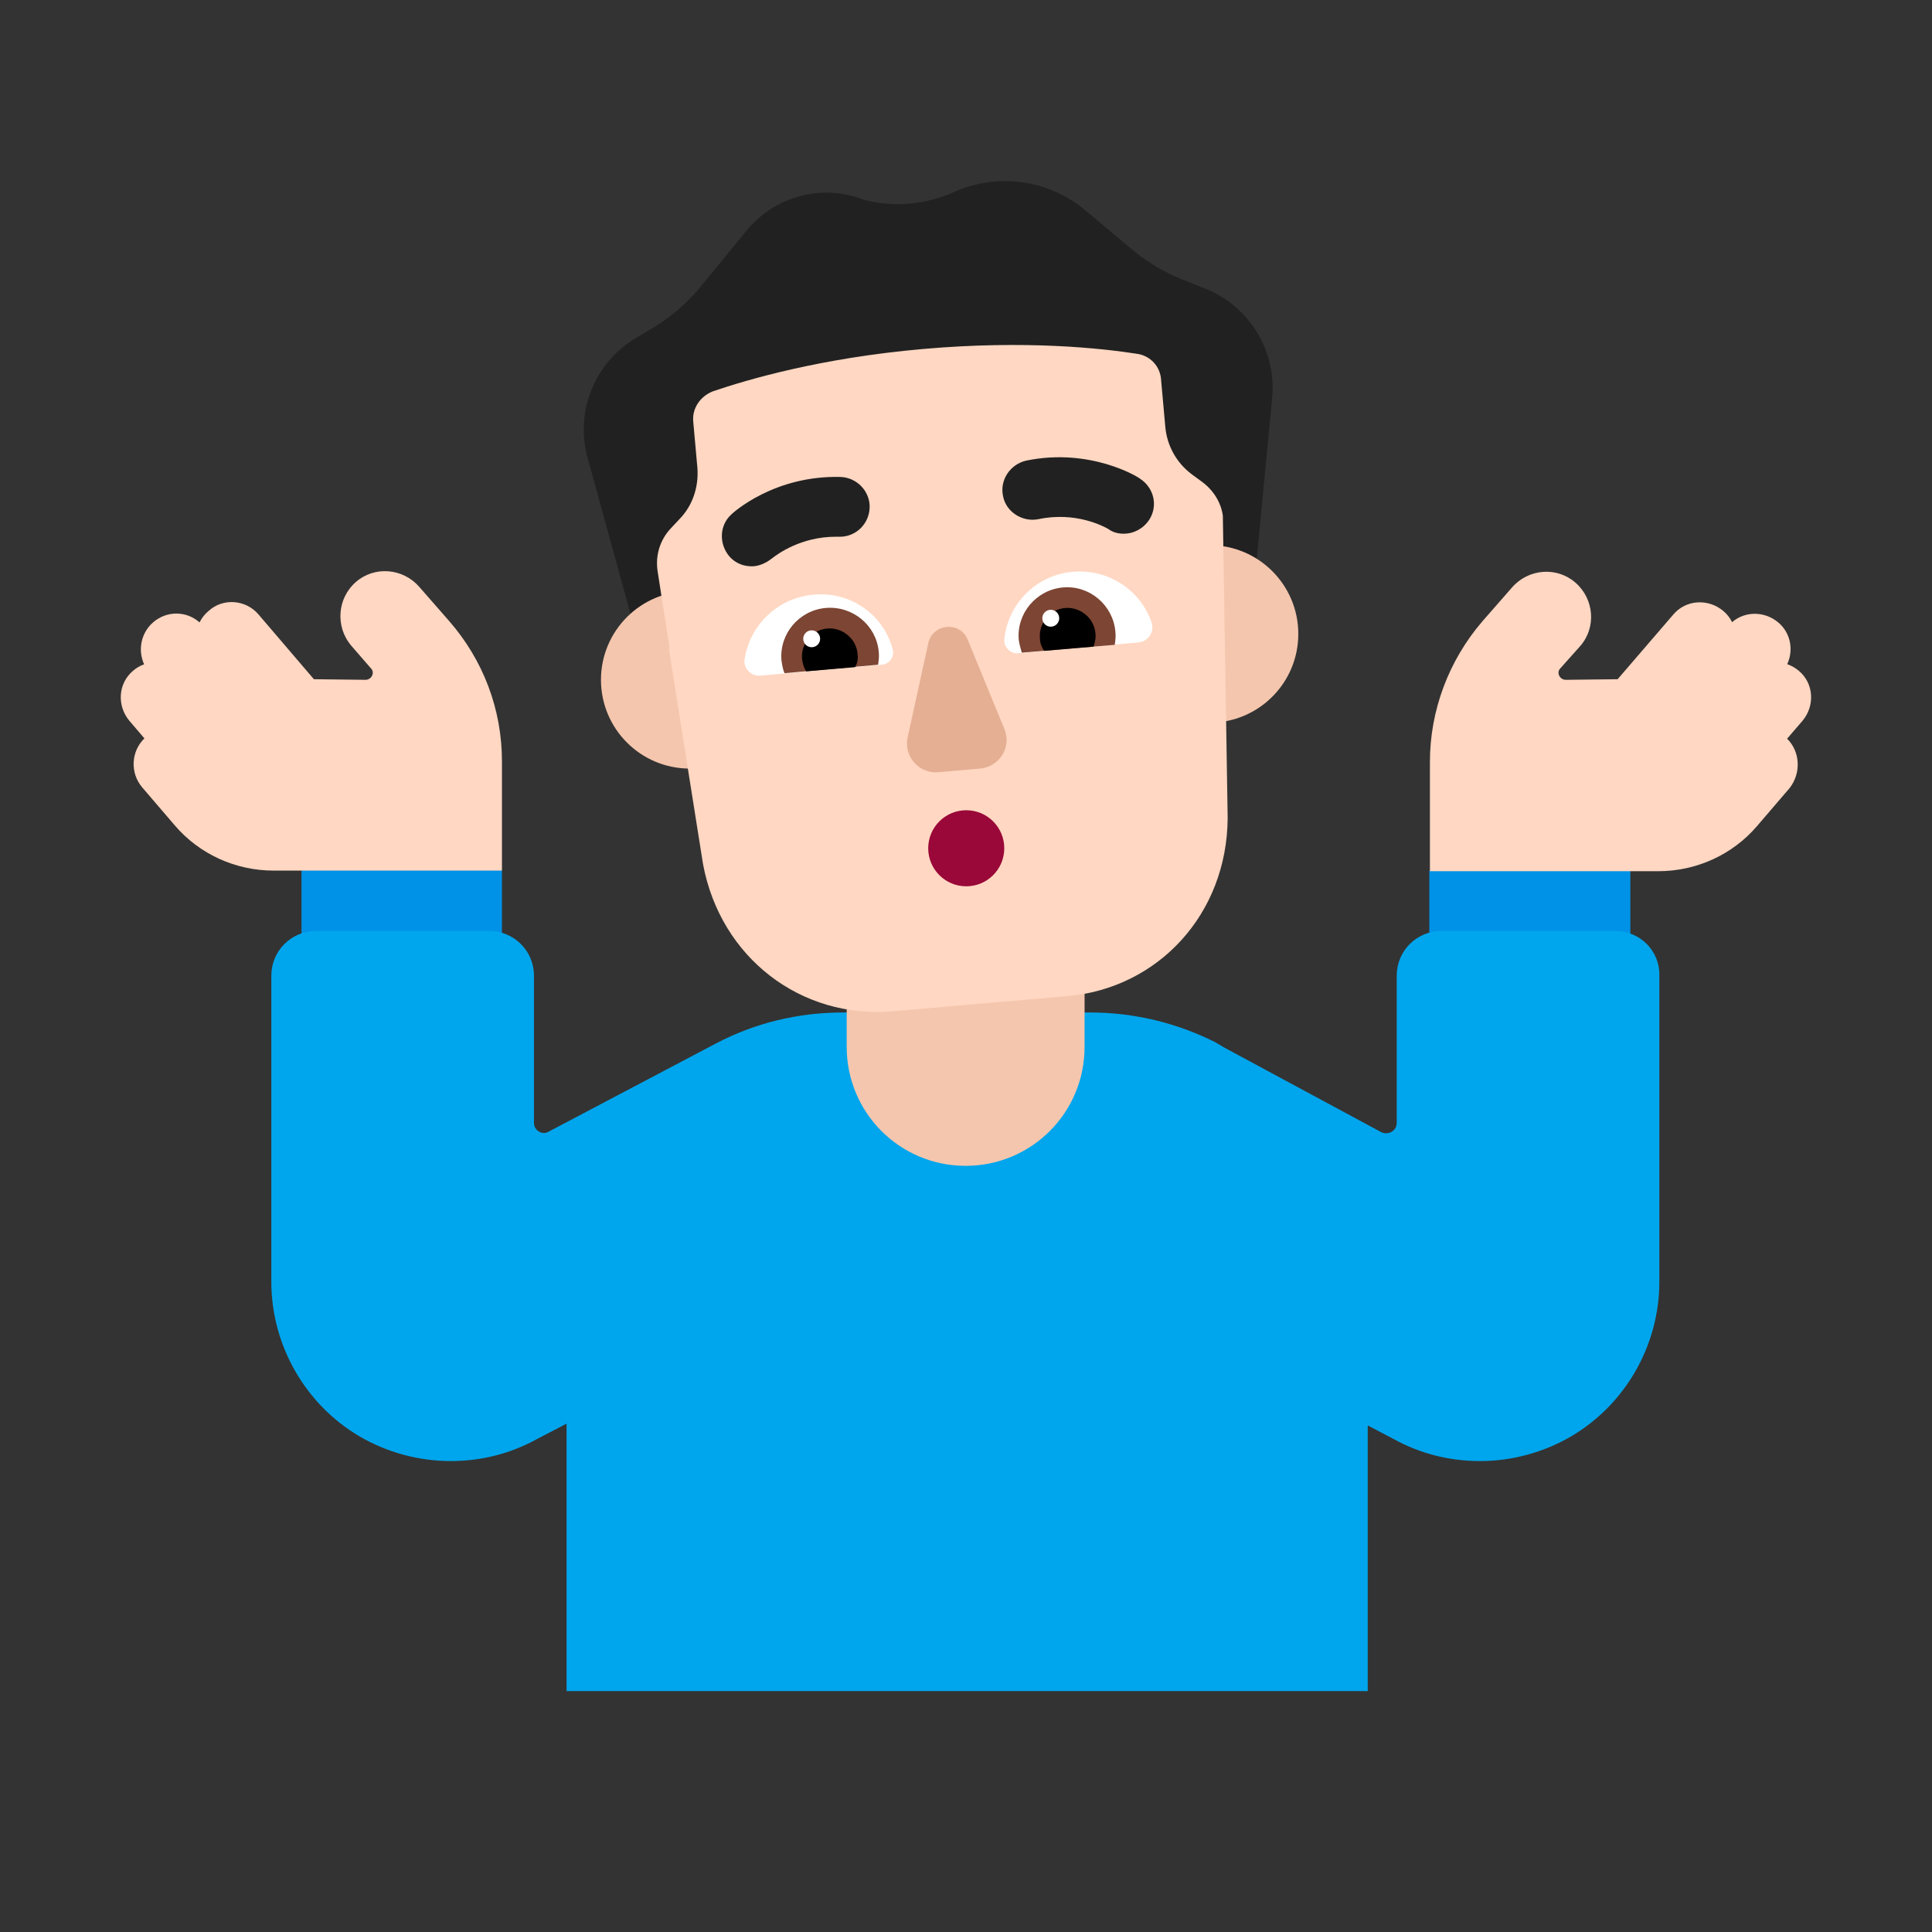 <svg width="32" height="32" viewBox="0 0 32 32" fill="none" xmlns="http://www.w3.org/2000/svg">
<rect x="0" y="0" width="32" height="32" fill="#333333" stroke="none"/>
<path d="M19.962 4.78L19.562 4.62C19.282 4.51 19.022 4.35 18.782 4.16L17.972 3.48C17.362 2.97 16.522 2.86 15.802 3.18C15.332 3.39 14.812 3.44 14.312 3.31C13.632 3.04 12.852 3.24 12.382 3.8L11.562 4.8C11.362 5.03 11.132 5.23 10.882 5.39L10.512 5.61C9.842 6.02 9.522 6.83 9.732 7.58L10.482 10.31C10.552 10.58 11.092 10.75 11.092 10.75L20.292 9.94C20.292 9.94 20.782 9.68 20.802 9.4L21.072 6.58C21.142 5.81 20.692 5.07 19.962 4.78Z" fill="#212121"/>
<path d="M6.593 13.874L4.994 14.42V16.06H8.314V14.42L6.593 13.874Z" fill="#0092E7"/>
<path d="M27.004 14.42V16.06H23.674V14.42L25.337 13.902L27.004 14.42Z" fill="#0092E7"/>
<path d="M26.754 15.42H23.874C23.464 15.42 23.134 15.75 23.134 16.16V18.6C23.134 18.73 22.994 18.81 22.874 18.75L20.294 17.36C20.254 17.34 20.214 17.31 20.174 17.29L20.124 17.26C19.504 16.95 18.804 16.77 18.054 16.77H13.964C13.204 16.77 12.494 16.95 11.864 17.28L9.094 18.74C8.994 18.81 8.844 18.73 8.844 18.6V16.16C8.844 15.75 8.514 15.42 8.104 15.42H5.234C4.824 15.42 4.494 15.75 4.494 16.16V21.23C4.494 22.28 5.054 23.26 5.954 23.79C6.414 24.06 6.944 24.2 7.464 24.2C7.964 24.2 8.454 24.08 8.904 23.83L9.384 23.58V28.01H22.654V23.61L23.074 23.83C23.524 24.08 24.014 24.2 24.514 24.2C25.034 24.2 25.564 24.06 26.024 23.79C26.924 23.26 27.484 22.28 27.484 21.23V16.16C27.494 15.75 27.164 15.42 26.754 15.42Z" fill="#00A6ED"/>
<path d="M2.144 11.94L2.392 12.23C2.172 12.443 2.15 12.798 2.354 13.04C2.354 13.04 2.544 13.26 2.894 13.67C3.304 14.15 3.904 14.42 4.534 14.42H8.314V12.61C8.314 11.75 8.004 10.93 7.434 10.28L6.944 9.72C6.674 9.41 6.204 9.37 5.894 9.64C5.584 9.91 5.554 10.38 5.814 10.69L6.144 11.07C6.214 11.14 6.154 11.26 6.054 11.26L5.199 11.25L4.284 10.18C4.074 9.93 3.694 9.9 3.454 10.12C3.389 10.174 3.34 10.239 3.305 10.309C3.09 10.117 2.762 10.11 2.534 10.31C2.335 10.484 2.28 10.768 2.387 11.003C2.321 11.026 2.259 11.062 2.204 11.11C1.954 11.32 1.934 11.69 2.144 11.94Z" fill="#FFD7C2"/>
<path d="M29.854 11.94L29.6 12.235C29.816 12.448 29.836 12.8 29.644 13.05C29.644 13.05 29.454 13.27 29.104 13.68C28.694 14.16 28.094 14.43 27.464 14.43H23.684V12.62C23.684 11.77 23.994 10.94 24.554 10.29L25.044 9.73C25.314 9.42 25.784 9.38 26.094 9.65C26.404 9.92 26.444 10.39 26.174 10.7L25.844 11.07C25.774 11.14 25.834 11.26 25.934 11.26L26.793 11.25L27.714 10.18C27.924 9.93 28.294 9.91 28.544 10.12C28.607 10.173 28.655 10.236 28.689 10.305C28.904 10.119 29.228 10.12 29.454 10.31C29.66 10.484 29.71 10.767 29.602 11.001C29.67 11.025 29.735 11.061 29.794 11.11C30.044 11.32 30.064 11.69 29.854 11.94Z" fill="#FFD7C2"/>
<path d="M15.994 19.31C14.904 19.31 14.024 18.43 14.024 17.34V15.01C14.024 13.92 14.904 13.04 15.994 13.04C17.084 13.04 17.964 13.92 17.964 15.01V17.34C17.964 18.43 17.084 19.31 15.994 19.31Z" fill="#F4C6AD"/>
<path d="M21.504 10.5C21.504 11.312 20.846 11.97 20.034 11.97C19.222 11.97 18.564 11.312 18.564 10.5C18.564 9.688 19.222 9.03 20.034 9.03C20.846 9.03 21.504 9.688 21.504 10.5Z" fill="#F4C6AD"/>
<path d="M12.894 11.26C12.894 12.072 12.236 12.73 11.424 12.73C10.612 12.73 9.954 12.072 9.954 11.26C9.954 10.448 10.612 9.79 11.424 9.79C12.236 9.79 12.894 10.448 12.894 11.26Z" fill="#F4C6AD"/>
<path d="M11.079 10.751C11.084 10.75 11.088 10.75 11.092 10.75C11.092 10.75 10.972 9.97 10.892 9.46C10.852 9.2 10.932 8.94 11.112 8.75L11.262 8.59C11.472 8.37 11.572 8.07 11.552 7.76L11.482 6.98C11.462 6.76 11.602 6.56 11.812 6.48C12.372 6.29 13.582 5.93 15.292 5.78C17.002 5.63 18.252 5.77 18.832 5.86C19.052 5.89 19.222 6.07 19.232 6.3L19.302 7.08C19.332 7.38 19.482 7.66 19.732 7.85L19.922 7.99C20.102 8.127 20.223 8.323 20.254 8.54L20.334 13.55C20.324 15.14 19.184 16.37 17.674 16.5L14.784 16.75C13.274 16.88 11.934 15.87 11.644 14.31L11.079 10.751Z" fill="#FFD7C2"/>
<path d="M18.354 8.76C18.434 8.82 18.524 8.84 18.614 8.84C18.774 8.84 18.934 8.76 19.034 8.61C19.184 8.38 19.114 8.08 18.884 7.93C18.854 7.9 18.054 7.41 16.994 7.63C16.734 7.69 16.554 7.95 16.614 8.22C16.664 8.48 16.934 8.65 17.194 8.6C17.824 8.466 18.291 8.725 18.348 8.757C18.351 8.759 18.354 8.76 18.354 8.76Z" fill="#212121"/>
<path d="M12.084 9.22C12.184 9.33 12.314 9.38 12.454 9.38C12.564 9.38 12.684 9.33 12.784 9.25C12.786 9.249 12.791 9.245 12.799 9.239C12.88 9.178 13.263 8.89 13.844 8.89H13.914C14.174 8.89 14.394 8.68 14.404 8.41C14.414 8.14 14.194 7.91 13.924 7.9C12.824 7.87 12.144 8.49 12.114 8.52C11.914 8.7 11.904 9.01 12.084 9.22Z" fill="#212121"/>
<path d="M19.074 10.31C18.894 9.78 18.364 9.42 17.774 9.47C17.164 9.52 16.694 10 16.634 10.59C16.624 10.72 16.734 10.83 16.864 10.82L18.864 10.64C19.024 10.62 19.124 10.46 19.074 10.31Z" fill="white"/>
<path d="M12.334 10.91C12.424 10.35 12.884 9.9 13.474 9.85C14.084 9.79 14.634 10.18 14.784 10.75C14.824 10.87 14.734 11 14.604 11.01L12.604 11.19C12.444 11.21 12.304 11.07 12.334 10.91Z" fill="white"/>
<path d="M18.474 10.46C18.434 10.02 18.044 9.69 17.604 9.73C17.164 9.77 16.834 10.16 16.874 10.6C16.884 10.67 16.904 10.74 16.924 10.81L18.464 10.68C18.474 10.61 18.484 10.53 18.474 10.46Z" fill="#7D4533"/>
<path d="M12.944 10.94C12.904 10.5 13.234 10.11 13.674 10.07C14.124 10.03 14.514 10.36 14.554 10.79C14.564 10.87 14.554 10.94 14.544 11.01L12.994 11.15C12.964 11.08 12.954 11.01 12.944 10.94Z" fill="#7D4533"/>
<path d="M17.644 10.07C17.394 10.09 17.204 10.32 17.224 10.57C17.224 10.65 17.254 10.72 17.294 10.78L18.114 10.71C18.134 10.64 18.154 10.57 18.144 10.49C18.124 10.24 17.894 10.05 17.644 10.07Z" fill="black"/>
<path d="M13.704 10.41C13.954 10.39 14.184 10.58 14.204 10.83C14.214 10.91 14.204 10.98 14.164 11.05L13.354 11.12C13.314 11.06 13.294 10.99 13.284 10.91C13.264 10.66 13.454 10.43 13.704 10.41Z" fill="black"/>
<path d="M17.544 10.24C17.544 10.317 17.481 10.38 17.404 10.38C17.326 10.38 17.264 10.317 17.264 10.24C17.264 10.163 17.326 10.1 17.404 10.1C17.481 10.1 17.544 10.163 17.544 10.24Z" fill="white"/>
<path d="M13.584 10.58C13.584 10.658 13.521 10.72 13.444 10.72C13.367 10.72 13.304 10.658 13.304 10.58C13.304 10.503 13.367 10.44 13.444 10.44C13.521 10.44 13.584 10.503 13.584 10.58Z" fill="white"/>
<path d="M16.004 14.68C16.352 14.68 16.634 14.398 16.634 14.05C16.634 13.702 16.352 13.42 16.004 13.42C15.656 13.42 15.374 13.702 15.374 14.05C15.374 14.398 15.656 14.68 16.004 14.68Z" fill="#990838"/>
<path d="M15.374 10.66L15.034 12.21C14.964 12.53 15.224 12.82 15.544 12.79L16.234 12.73C16.554 12.7 16.764 12.37 16.634 12.07L16.034 10.61C15.914 10.28 15.444 10.32 15.374 10.66Z" fill="#E5AF93"/>
</svg>
